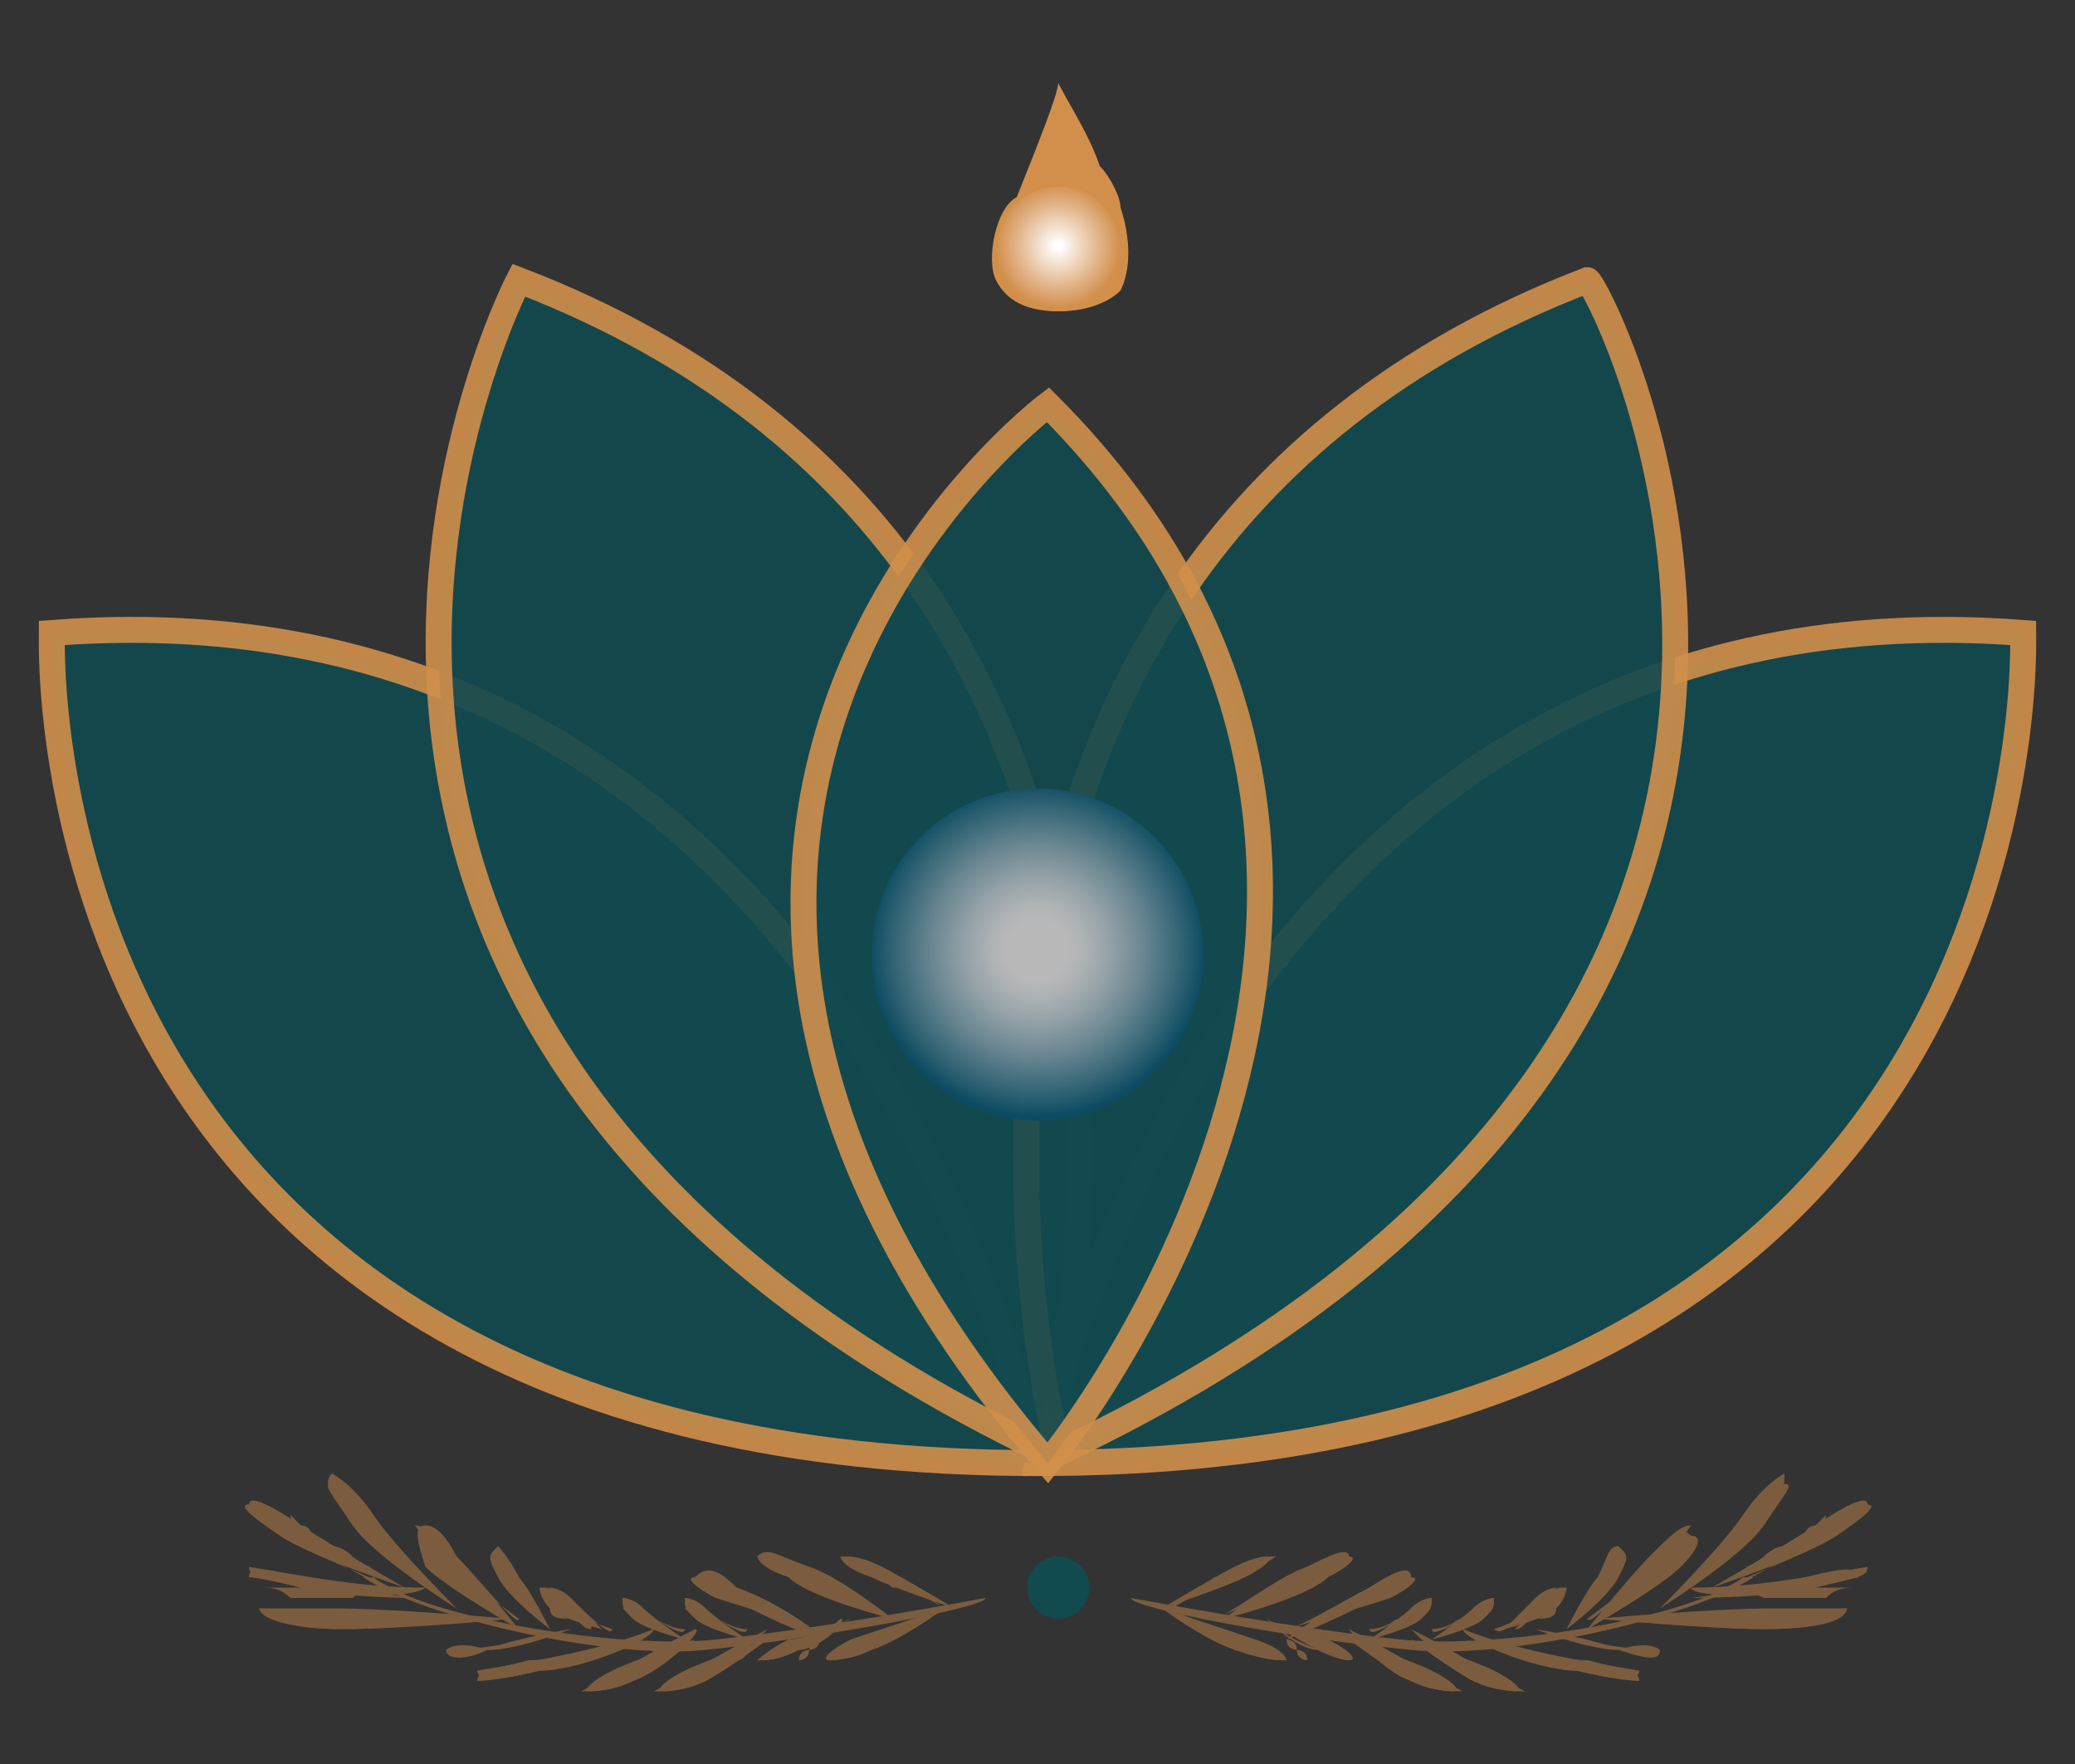 <?xml version="1.0" encoding="UTF-8"?>
<!-- Generator: Adobe Illustrator 24.0.1, SVG Export Plug-In . SVG Version: 6.00 Build 0)  -->
<svg xmlns="http://www.w3.org/2000/svg" xmlns:xlink="http://www.w3.org/1999/xlink" version="1.1" id="Capa_2" x="0px" y="0px" viewBox="0 0 20 17" style="enable-background:new 0 0 20 17;" xml:space="preserve">
<rect x="0" y="0" width="20" height="17" fill="#333333" stroke="none"/>
<style type="text/css">
	.st0{opacity:0.9;fill:#114A4F;stroke:#D28F4C;stroke-width:0.25;stroke-miterlimit:10;}
	.st1{fill:url(#SVGID_1_);}
	.st2{opacity:0.45;}
	.st3{fill:#D28F4C;}
	.st4{fill:#114A4F;}
	.st5{fill:url(#SVGID_2_);}
</style>
<g>
	<path class="st0" d="M10,14.1c0,0,1.7-8.6,9.5-8C19.5,6.2,19.8,14.1,10,14.1z"></path>
	<path class="st0" d="M10,14.1c0,0-1.7-8.6-9.5-8C0.5,6.2,0.2,14.1,10,14.1z"></path>
	<path class="st0" d="M10.1,14c0,0,2.2-8.5-5.1-11.3C5,2.7,1.3,9.8,10.1,14z"></path>
	<path class="st0" d="M10.2,14c0,0-2.2-8.5,5.1-11.3C15.4,2.7,19.1,9.8,10.2,14z"></path>
	<path class="st0" d="M10.1,14.1c0,0,4.6-5.6,0-10.2C10.1,3.9,4.8,7.9,10.1,14.1z"></path>
	<radialGradient id="SVGID_1_" cx="10" cy="9.15" r="1.614" gradientUnits="userSpaceOnUse">
		<stop offset="0.177" style="stop-color:#B9B9BA"></stop>
		<stop offset="0.271" style="stop-color:#AFB3B5"></stop>
		<stop offset="0.428" style="stop-color:#95A2A8"></stop>
		<stop offset="0.628" style="stop-color:#6B8792"></stop>
		<stop offset="0.863" style="stop-color:#316374"></stop>
		<stop offset="1" style="stop-color:#0C4B61"></stop>
	</radialGradient>
	<circle class="st1" cx="10" cy="9.2" r="1.6"></circle>
	<g class="st2">
		<g>
			<g>
				<path class="st3" d="M2.9,15.3C3.3,15.4,4,15.4,4,15.4c0,0-0.8-0.1-1.1-0.2c-0.4-0.1-0.5-0.1-0.5,0C2.4,15.2,2.5,15.2,2.9,15.3z      "></path>
			</g>
			<g>
				<path class="st3" d="M2.9,15.3c-0.4-0.1-0.5-0.1-0.5-0.2c0.6,0.1,1.1,0.2,1.7,0.2C4,15.4,3.3,15.4,2.9,15.3z"></path>
			</g>
			<g>
				<path class="st3" d="M3.7,15.3c-0.1,0-0.2,0-0.3,0c-0.1,0-0.2,0-0.3,0c-0.1,0-0.2,0-0.3,0c-0.1,0-0.2,0-0.3,0      c0.1,0,0.2,0,0.3,0.1c0.1,0,0.2,0,0.3,0c0.1,0,0.2,0,0.3,0C3.5,15.3,3.6,15.3,3.7,15.3z"></path>
			</g>
		</g>
		<g>
			<g>
				<path class="st3" d="M4.7,15.9c0.3,0,0.8-0.2,0.8-0.2C5.5,15.7,4.9,15.8,4.7,15.9c-0.3-0.1-0.4,0-0.4,0C4.3,16,4.5,16,4.7,15.9z      "></path>
			</g>
			<g>
				<path class="st3" d="M4.7,15.9c-0.3,0-0.4,0-0.4,0c0.4,0,0.8-0.1,1.2-0.2C5.5,15.7,5,15.9,4.7,15.9z"></path>
			</g>
			<g>
				<path class="st3" d="M5.3,15.8c-0.1,0-0.1,0-0.2,0c-0.1,0-0.1,0-0.2,0c-0.1,0-0.1,0-0.2,0c-0.1,0-0.1,0-0.2,0c0.1,0,0.1,0,0.2,0      c0.1,0,0.1,0,0.2,0c0.1,0,0.1,0,0.2,0C5.2,15.8,5.2,15.8,5.3,15.8z"></path>
			</g>
		</g>
		<g>
			<g>
				<path class="st3" d="M3.3,15.7c0.5,0,1.6-0.1,1.6-0.1c0,0-1.1-0.1-1.7-0.1c-0.5,0-0.7,0-0.7,0C2.6,15.6,2.8,15.7,3.3,15.7z"></path>
			</g>
			<g>
				<path class="st3" d="M3.3,15.7c-0.5,0-0.8-0.1-0.8-0.2c0.8,0.1,1.6,0.1,2.4,0.1C5,15.6,3.9,15.7,3.3,15.7z"></path>
			</g>
			<g>
				<path class="st3" d="M3,15.6c0.1,0,0.1,0,0.2,0c0.1,0,0.1,0,0.2,0c0.1,0,0.3,0,0.4,0c0.1,0,0.3,0,0.4,0c0.1,0,0.2,0,0.4,0      c-0.1,0-0.3,0-0.4,0c-0.1,0-0.3,0-0.4,0c-0.1,0-0.3,0-0.4,0c-0.1,0-0.1,0-0.2,0C3.1,15.6,3,15.6,3,15.6z"></path>
			</g>
		</g>
		<g>
			<g>
				<path class="st3" d="M5.2,16.1c0.4-0.1,1.1-0.3,1.1-0.3c0,0-0.8,0.2-1.2,0.2c-0.4,0.1-0.5,0.1-0.5,0.2      C4.6,16.2,4.8,16.2,5.2,16.1z"></path>
			</g>
			<g>
				<path class="st3" d="M5.2,16.1c-0.4,0.1-0.6,0.1-0.6,0c0.6-0.1,1.2-0.2,1.7-0.4C6.3,15.8,5.6,16.1,5.2,16.1z"></path>
			</g>
			<g>
				<path class="st3" d="M4.9,16.1c0.1,0,0.1,0,0.2,0c0,0,0.1,0,0.1,0c0.1,0,0.2,0,0.3-0.1c0.1,0,0.2,0,0.3-0.1c0.1,0,0.2,0,0.3-0.1      c-0.1,0-0.2,0-0.3,0.1c-0.1,0-0.2,0-0.3,0.1c-0.1,0-0.2,0-0.3,0.1c0,0-0.1,0-0.1,0C4.9,16.1,4.9,16.1,4.9,16.1z"></path>
			</g>
		</g>
		<g>
			<g>
				<path class="st3" d="M6.1,16.2c0.2-0.1,0.6-0.4,0.6-0.4c0,0-0.6,0.2-0.8,0.3c-0.2,0.1-0.3,0.2-0.2,0.2      C5.7,16.3,5.9,16.3,6.1,16.2z"></path>
			</g>
			<g>
				<path class="st3" d="M6.1,16.2c-0.2,0.1-0.4,0.1-0.5,0.1c0.4-0.2,0.7-0.4,1.1-0.6C6.8,15.7,6.4,16.1,6.1,16.2z"></path>
			</g>
			<g>
				<path class="st3" d="M5.9,16.2C5.9,16.2,5.9,16.2,5.9,16.2c0.1,0,0.2-0.1,0.2-0.1c0.1,0,0.1-0.1,0.2-0.1C6.3,16,6.4,16,6.4,16      c0.1,0,0.1-0.1,0.1-0.1c-0.1,0-0.1,0.1-0.2,0.1C6.3,16,6.3,16,6.2,16c-0.1,0-0.1,0.1-0.2,0.1C6,16.1,6,16.2,5.9,16.2      C5.9,16.2,5.9,16.2,5.9,16.2z"></path>
			</g>
		</g>
		<g>
			<g>
				<path class="st3" d="M8.4,15.9c0.3-0.1,0.7-0.4,0.7-0.4c0,0-0.6,0.2-0.9,0.3C8,15.9,7.9,16,8,16C8,16,8.2,16,8.4,15.9z"></path>
			</g>
			<g>
				<path class="st3" d="M8.4,15.9C8.2,16,8,16,8,16c0.4-0.2,0.8-0.3,1.1-0.5C9.1,15.5,8.7,15.8,8.4,15.9z"></path>
			</g>
			<g>
				<path class="st3" d="M8.9,15.6c-0.1,0-0.1,0.1-0.2,0.1c-0.1,0-0.1,0.1-0.2,0.1c-0.1,0-0.1,0.1-0.2,0.1c0,0-0.1,0-0.1,0      c0,0-0.1,0-0.1,0c0,0,0.1,0,0.1,0c0,0,0.1,0,0.1,0c0.1,0,0.1-0.1,0.2-0.1c0.1,0,0.1-0.1,0.2-0.1C8.8,15.6,8.9,15.6,8.9,15.6z"></path>
			</g>
		</g>
		<g>
			<g>
				<path class="st3" d="M7.7,15.9c0.2-0.1,0.5-0.3,0.5-0.3c0,0-0.4,0.2-0.6,0.2C7.4,15.9,7.3,16,7.3,16C7.4,16,7.5,16,7.7,15.9z"></path>
			</g>
			<g>
				<path class="st3" d="M7.7,15.9C7.5,16,7.4,16,7.3,16c0.3-0.1,0.6-0.2,0.8-0.4C8.2,15.6,7.9,15.9,7.7,15.9z"></path>
			</g>
			<g>
				<path class="st3" d="M8,15.7c0,0-0.1,0-0.1,0.1c0,0-0.1,0-0.1,0.1c0,0-0.1,0-0.1,0.1c0,0,0,0-0.1,0c0,0,0,0-0.1,0c0,0,0,0,0.1,0      c0,0,0,0,0.1,0c0,0,0.1,0,0.1-0.1c0,0,0.1,0,0.1-0.1C7.9,15.8,8,15.7,8,15.7z"></path>
			</g>
		</g>
		<g>
			<g>
				<path class="st3" d="M4.4,15c0.2,0.2,0.6,0.7,0.6,0.7c0,0-0.7-0.4-0.9-0.6C4,14.8,4,14.7,4.1,14.7C4.2,14.7,4.3,14.8,4.4,15z"></path>
			</g>
			<g>
				<path class="st3" d="M4.4,15c-0.2-0.2-0.3-0.3-0.4-0.3c0.2,0.3,0.6,0.6,1,0.9C5,15.7,4.6,15.2,4.4,15z"></path>
			</g>
			<g>
				<path class="st3" d="M4.8,15.5c-0.1-0.1-0.2-0.2-0.3-0.3c-0.1-0.1-0.2-0.2-0.3-0.3c0.1,0.1,0.2,0.2,0.3,0.3      C4.6,15.3,4.7,15.4,4.8,15.5z"></path>
			</g>
		</g>
		<g>
			<g>
				<path class="st3" d="M5,15.2c0.1,0.2,0.3,0.5,0.3,0.5c0,0-0.4-0.3-0.5-0.5c-0.1-0.2-0.1-0.2,0-0.3C4.8,14.9,4.9,15,5,15.2z"></path>
			</g>
			<g>
				<path class="st3" d="M5,15.2C4.9,15,4.8,14.9,4.8,15c0.1,0.3,0.3,0.5,0.5,0.7C5.3,15.7,5.1,15.3,5,15.2z"></path>
			</g>
			<g>
				<path class="st3" d="M5.2,15.5c-0.1-0.1-0.1-0.2-0.2-0.2c-0.1-0.1-0.1-0.2-0.2-0.2c0,0.1,0.1,0.2,0.1,0.2      C5,15.4,5.1,15.5,5.2,15.5z"></path>
			</g>
		</g>
		<g>
			<g>
				<path class="st3" d="M5.5,15.4c0.1,0.1,0.3,0.3,0.3,0.3c0,0-0.4-0.1-0.5-0.2c-0.1-0.1-0.1-0.2-0.1-0.2      C5.3,15.3,5.4,15.3,5.5,15.4z"></path>
			</g>
			<g>
				<path class="st3" d="M5.5,15.4c-0.1-0.1-0.2-0.1-0.2-0.1c0.2,0.2,0.3,0.3,0.6,0.4C5.9,15.8,5.6,15.5,5.5,15.4z"></path>
			</g>
			<g>
				<path class="st3" d="M5.7,15.7c-0.1,0-0.1-0.1-0.2-0.1c-0.1,0-0.1-0.1-0.2-0.1c0,0.1,0.1,0.1,0.2,0.1      C5.6,15.6,5.7,15.6,5.7,15.7z"></path>
			</g>
		</g>
		<g>
			<g>
				<path class="st3" d="M6.2,15.5c0.1,0.1,0.4,0.3,0.4,0.3c0,0-0.4-0.1-0.5-0.2c-0.1-0.1-0.1-0.1-0.1-0.2C6,15.4,6.1,15.4,6.2,15.5      z"></path>
			</g>
			<g>
				<path class="st3" d="M6.2,15.5C6.1,15.4,6,15.4,6,15.4c0.2,0.1,0.4,0.3,0.6,0.3C6.6,15.8,6.3,15.6,6.2,15.5z"></path>
			</g>
			<g>
				<path class="st3" d="M6.4,15.7c-0.1,0-0.1-0.1-0.2-0.1c-0.1,0-0.1-0.1-0.2-0.1c0,0,0.1,0.1,0.2,0.1C6.3,15.7,6.3,15.7,6.4,15.7z      "></path>
			</g>
		</g>
		<g>
			<g>
				<path class="st3" d="M6.8,16.2c0.2-0.1,0.6-0.4,0.6-0.4c0,0-0.6,0.2-0.8,0.3c-0.2,0.1-0.3,0.2-0.2,0.2      C6.4,16.3,6.6,16.3,6.8,16.2z"></path>
			</g>
			<g>
				<path class="st3" d="M6.8,16.2c-0.2,0.1-0.4,0.1-0.5,0.1c0.4-0.2,0.7-0.4,1.1-0.6C7.4,15.7,7,16.1,6.8,16.2z"></path>
			</g>
			<g>
				<path class="st3" d="M6.5,16.2C6.6,16.2,6.6,16.2,6.5,16.2c0.1,0,0.2-0.1,0.2-0.1c0.1,0,0.1-0.1,0.2-0.1C7,16,7,16,7.1,16      c0.1,0,0.1-0.1,0.1-0.1c-0.1,0-0.1,0.1-0.2,0.1C7,16,6.9,16,6.9,16c-0.1,0-0.1,0.1-0.2,0.1C6.7,16.1,6.6,16.2,6.5,16.2      C6.6,16.2,6.6,16.2,6.5,16.2z"></path>
			</g>
		</g>
		<g>
			<g>
				<path class="st3" d="M6.8,15.5c0.1,0.1,0.4,0.3,0.4,0.3c0,0-0.4-0.1-0.5-0.2c-0.1-0.1-0.1-0.1-0.1-0.2      C6.6,15.4,6.7,15.4,6.8,15.5z"></path>
			</g>
			<g>
				<path class="st3" d="M6.8,15.5c-0.1-0.1-0.2-0.1-0.2-0.1c0.2,0.1,0.4,0.3,0.6,0.3C7.2,15.8,6.9,15.6,6.8,15.5z"></path>
			</g>
			<g>
				<path class="st3" d="M7,15.7c-0.1,0-0.1-0.1-0.2-0.1c-0.1,0-0.1-0.1-0.2-0.1c0,0,0.1,0.1,0.2,0.1C6.9,15.6,7,15.7,7,15.7z"></path>
			</g>
		</g>
		<g>
			<g>
				<path class="st3" d="M7.1,15.3c0.2,0.1,0.7,0.4,0.8,0.4c0,0-0.7-0.2-1-0.3c-0.2-0.1-0.3-0.2-0.2-0.2C6.8,15.1,6.9,15.1,7.1,15.3      z"></path>
			</g>
			<g>
				<path class="st3" d="M7.1,15.3c-0.2-0.1-0.3-0.2-0.4-0.1c0.3,0.2,0.7,0.4,1.2,0.6C7.9,15.7,7.4,15.4,7.1,15.3z"></path>
			</g>
			<g>
				<path class="st3" d="M7.6,15.6c-0.1-0.1-0.3-0.1-0.4-0.2c-0.1-0.1-0.2-0.1-0.4-0.2c0.1,0.1,0.2,0.1,0.3,0.2      C7.4,15.5,7.5,15.5,7.6,15.6z"></path>
			</g>
		</g>
		<g>
			<g>
				<path class="st3" d="M8.5,15.1c0.2,0.1,0.7,0.4,0.7,0.4c0,0-0.6-0.2-0.8-0.3C8.1,15.1,8.1,15,8.1,15C8.2,15,8.3,15,8.5,15.1z"></path>
			</g>
			<g>
				<path class="st3" d="M8.5,15.1C8.3,15,8.2,15,8.1,15c0.3,0.2,0.7,0.3,1,0.5C9.1,15.5,8.7,15.2,8.5,15.1z"></path>
			</g>
			<g>
				<path class="st3" d="M8.9,15.4c-0.1-0.1-0.2-0.1-0.3-0.2c-0.1,0-0.2-0.1-0.3-0.1c0.1,0.1,0.2,0.1,0.3,0.2      C8.7,15.3,8.8,15.3,8.9,15.4z"></path>
			</g>
		</g>
		<g>
			<g>
				<path class="st3" d="M7.8,15.1c0.3,0.1,0.8,0.5,0.8,0.5c0,0-0.8-0.2-1-0.4C7.3,15.1,7.3,15,7.3,15C7.4,14.9,7.5,15,7.8,15.1z"></path>
			</g>
			<g>
				<path class="st3" d="M7.8,15.1C7.5,15,7.4,14.9,7.3,15c0.4,0.2,0.8,0.4,1.3,0.6C8.6,15.6,8.1,15.2,7.8,15.1z"></path>
			</g>
			<g>
				<path class="st3" d="M8.3,15.5c-0.1-0.1-0.3-0.1-0.4-0.2c-0.1-0.1-0.3-0.1-0.4-0.2c0.1,0.1,0.2,0.1,0.4,0.2      C8,15.3,8.2,15.4,8.3,15.5z"></path>
			</g>
		</g>
		<g>
			<path class="st3" d="M9.5,15.4c0,0-1.6,0.3-2.6,0.4c-0.9,0.1-2.8-0.2-3.3-0.6c0,0,0,0-0.1,0c0.6,0.4,2.4,0.8,3.3,0.7     C7.8,15.8,9.5,15.5,9.5,15.4C9.5,15.4,9.5,15.4,9.5,15.4z"></path>
		</g>
		<g>
			<g>
				<path class="st3" d="M2.7,14.8C3,15,3.9,15.3,3.9,15.3c0,0-0.7-0.4-1-0.6c-0.3-0.2-0.5-0.3-0.5-0.2C2.3,14.5,2.4,14.6,2.7,14.8z      "></path>
			</g>
			<g>
				<path class="st3" d="M2.7,14.8c-0.3-0.2-0.4-0.3-0.3-0.3c0.4,0.3,0.9,0.6,1.5,0.9C3.9,15.3,3,15,2.7,14.8z"></path>
			</g>
			<g>
				<path class="st3" d="M3.6,15.1c-0.1,0-0.2-0.1-0.2-0.1c-0.1,0-0.2-0.1-0.2-0.1c-0.1,0-0.2-0.1-0.2-0.1c0,0-0.1,0-0.1-0.1      c0,0-0.1,0-0.1-0.1c0,0,0.1,0.1,0.1,0.1c0,0,0.1,0,0.1,0.1c0.1,0,0.2,0.1,0.2,0.1c0.1,0,0.2,0.1,0.2,0.1      C3.4,15.1,3.5,15.1,3.6,15.1z"></path>
			</g>
		</g>
		<g>
			<g>
				<path class="st3" d="M3.4,14.7c0.2,0.3,1,0.8,1,0.8c0,0-0.6-0.6-0.8-0.9c-0.2-0.3-0.4-0.4-0.4-0.4C3.1,14.3,3.2,14.4,3.4,14.7z"></path>
			</g>
			<g>
				<path class="st3" d="M3.4,14.7c-0.2-0.3-0.3-0.4-0.2-0.4c0.3,0.4,0.7,0.8,1.2,1.2C4.4,15.5,3.6,14.9,3.4,14.7z"></path>
			</g>
			<g>
				<path class="st3" d="M4.1,15.3c-0.1-0.1-0.1-0.1-0.2-0.2c-0.1-0.1-0.1-0.1-0.2-0.2c-0.1-0.1-0.1-0.1-0.2-0.2      c0,0-0.1-0.1-0.1-0.1c0,0-0.1-0.1-0.1-0.1c0,0,0.1,0.1,0.1,0.1c0,0,0.1,0.1,0.1,0.1c0.1,0.1,0.1,0.1,0.2,0.2      c0.1,0.1,0.1,0.1,0.2,0.2C4,15.1,4.1,15.2,4.1,15.3z"></path>
			</g>
		</g>
	</g>
	<g class="st2">
		<g>
			<g>
				<path class="st3" d="M17.5,15.3c-0.4,0.1-1.2,0.1-1.2,0.1c0,0,0.8-0.1,1.1-0.2c0.4-0.1,0.5-0.1,0.5,0      C18,15.2,17.8,15.2,17.5,15.3z"></path>
			</g>
			<g>
				<path class="st3" d="M17.5,15.3c0.4-0.1,0.5-0.1,0.5-0.2c-0.6,0.1-1.1,0.2-1.7,0.2C16.3,15.4,17.1,15.4,17.5,15.3z"></path>
			</g>
			<g>
				<path class="st3" d="M16.7,15.3c0.1,0,0.2,0,0.3,0c0.1,0,0.2,0,0.3,0c0.1,0,0.2,0,0.3,0c0.1,0,0.2,0,0.3,0c-0.1,0-0.2,0-0.3,0.1      c-0.1,0-0.2,0-0.3,0c-0.1,0-0.2,0-0.3,0C16.8,15.3,16.7,15.3,16.7,15.3z"></path>
			</g>
		</g>
		<g>
			<g>
				<path class="st3" d="M15.6,15.9c-0.3,0-0.8-0.2-0.8-0.2C14.8,15.7,15.4,15.8,15.6,15.9c0.3-0.1,0.4,0,0.4,0      C16,16,15.9,16,15.6,15.9z"></path>
			</g>
			<g>
				<path class="st3" d="M15.6,15.9c0.3,0,0.4,0,0.4,0c-0.4,0-0.8-0.1-1.2-0.2C14.8,15.7,15.4,15.9,15.6,15.9z"></path>
			</g>
			<g>
				<path class="st3" d="M15.1,15.8c0.1,0,0.1,0,0.2,0c0.1,0,0.1,0,0.2,0c0.1,0,0.1,0,0.2,0c0.1,0,0.1,0,0.2,0c-0.1,0-0.1,0-0.2,0      c-0.1,0-0.1,0-0.2,0c-0.1,0-0.1,0-0.2,0C15.2,15.8,15.1,15.8,15.1,15.8z"></path>
			</g>
		</g>
		<g>
			<g>
				<path class="st3" d="M17,15.7c-0.5,0-1.6-0.1-1.6-0.1c0,0,1.1-0.1,1.7-0.1c0.5,0,0.7,0,0.7,0C17.8,15.6,17.6,15.7,17,15.7z"></path>
			</g>
			<g>
				<path class="st3" d="M17,15.7c0.5,0,0.8-0.1,0.8-0.2c-0.8,0.1-1.6,0.1-2.4,0.1C15.4,15.6,16.5,15.7,17,15.7z"></path>
			</g>
			<g>
				<path class="st3" d="M17.4,15.6c-0.1,0-0.1,0-0.2,0c-0.1,0-0.1,0-0.2,0c-0.1,0-0.3,0-0.4,0c-0.1,0-0.3,0-0.4,0      c-0.1,0-0.2,0-0.4,0c0.1,0,0.3,0,0.4,0c0.1,0,0.3,0,0.4,0c0.1,0,0.3,0,0.4,0c0.1,0,0.1,0,0.2,0C17.3,15.6,17.3,15.6,17.4,15.6z"></path>
			</g>
		</g>
		<g>
			<g>
				<path class="st3" d="M15.2,16.1c-0.4-0.1-1.1-0.3-1.1-0.3c0,0,0.8,0.2,1.2,0.2c0.4,0.1,0.5,0.1,0.5,0.2      C15.8,16.2,15.6,16.2,15.2,16.1z"></path>
			</g>
			<g>
				<path class="st3" d="M15.2,16.1c0.4,0.1,0.6,0.1,0.6,0c-0.6-0.1-1.2-0.2-1.7-0.4C14.1,15.8,14.8,16.1,15.2,16.1z"></path>
			</g>
			<g>
				<path class="st3" d="M15.5,16.1c-0.1,0-0.1,0-0.2,0c0,0-0.1,0-0.1,0c-0.1,0-0.2,0-0.3-0.1c-0.1,0-0.2,0-0.3-0.1      c-0.1,0-0.2,0-0.3-0.1c0.1,0,0.2,0,0.3,0.1c0.1,0,0.2,0,0.3,0.1c0.1,0,0.2,0,0.3,0.1c0,0,0.1,0,0.1,0      C15.4,16.1,15.5,16.1,15.5,16.1z"></path>
			</g>
		</g>
		<g>
			<g>
				<path class="st3" d="M14.2,16.2c-0.2-0.1-0.6-0.4-0.6-0.4c0,0,0.6,0.2,0.8,0.3c0.2,0.1,0.3,0.2,0.2,0.2      C14.6,16.3,14.5,16.3,14.2,16.2z"></path>
			</g>
			<g>
				<path class="st3" d="M14.2,16.2c0.2,0.1,0.4,0.1,0.5,0.1c-0.4-0.2-0.7-0.4-1.1-0.6C13.6,15.7,14,16.1,14.2,16.2z"></path>
			</g>
			<g>
				<path class="st3" d="M14.5,16.2C14.5,16.2,14.4,16.2,14.5,16.2c-0.1,0-0.2-0.1-0.2-0.1c-0.1,0-0.1-0.1-0.2-0.1      C14.1,16,14,16,14,16c-0.1,0-0.1-0.1-0.1-0.1c0.1,0,0.1,0.1,0.2,0.1c0.1,0,0.1,0.1,0.2,0.1c0.1,0,0.1,0.1,0.2,0.1      C14.3,16.1,14.4,16.2,14.5,16.2C14.4,16.2,14.5,16.2,14.5,16.2z"></path>
			</g>
		</g>
		<g>
			<g>
				<path class="st3" d="M11.9,15.9c-0.3-0.1-0.7-0.4-0.7-0.4c0,0,0.6,0.2,0.9,0.3c0.3,0.1,0.3,0.2,0.3,0.2      C12.3,16,12.2,16,11.9,15.9z"></path>
			</g>
			<g>
				<path class="st3" d="M11.9,15.9c0.3,0.1,0.4,0.1,0.5,0.1c-0.4-0.2-0.8-0.3-1.1-0.5C11.3,15.5,11.7,15.8,11.9,15.9z"></path>
			</g>
			<g>
				<path class="st3" d="M11.4,15.6c0.1,0,0.1,0.1,0.2,0.1c0.1,0,0.1,0.1,0.2,0.1c0.1,0,0.1,0.1,0.2,0.1c0,0,0.1,0,0.1,0      c0,0,0.1,0,0.1,0c0,0-0.1,0-0.1,0c0,0-0.1,0-0.1,0c-0.1,0-0.1-0.1-0.2-0.1c-0.1,0-0.1-0.1-0.2-0.1      C11.5,15.6,11.5,15.6,11.4,15.6z"></path>
			</g>
		</g>
		<g>
			<g>
				<path class="st3" d="M12.7,15.9c-0.2-0.1-0.5-0.3-0.5-0.3c0,0,0.4,0.2,0.6,0.2C13,15.9,13.1,16,13,16C13,16,12.9,16,12.7,15.9z"></path>
			</g>
			<g>
				<path class="st3" d="M12.7,15.9C12.9,16,13,16,13,16c-0.3-0.1-0.6-0.2-0.8-0.4C12.2,15.6,12.5,15.9,12.7,15.9z"></path>
			</g>
			<g>
				<path class="st3" d="M12.3,15.7c0,0,0.1,0,0.1,0.1c0,0,0.1,0,0.1,0.1c0,0,0.1,0,0.1,0.1c0,0,0,0,0.1,0c0,0,0,0,0.1,0      c0,0,0,0-0.1,0c0,0,0,0-0.1,0c0,0-0.1,0-0.1-0.1c0,0-0.1,0-0.1-0.1C12.4,15.8,12.4,15.7,12.3,15.7z"></path>
			</g>
		</g>
		<g>
			<g>
				<path class="st3" d="M15.9,15c-0.2,0.2-0.6,0.7-0.6,0.7c0,0,0.7-0.4,0.9-0.6c0.2-0.2,0.2-0.3,0.1-0.3      C16.2,14.7,16.1,14.8,15.9,15z"></path>
			</g>
			<g>
				<path class="st3" d="M15.9,15c0.2-0.2,0.3-0.3,0.4-0.3c-0.2,0.3-0.6,0.6-1,0.9C15.3,15.7,15.8,15.2,15.9,15z"></path>
			</g>
			<g>
				<path class="st3" d="M15.6,15.5c0.1-0.1,0.2-0.2,0.3-0.3c0.1-0.1,0.2-0.2,0.3-0.3c-0.1,0.1-0.2,0.2-0.3,0.3      C15.8,15.3,15.7,15.4,15.6,15.5z"></path>
			</g>
		</g>
		<g>
			<g>
				<path class="st3" d="M15.4,15.2c-0.1,0.2-0.3,0.5-0.3,0.5c0,0,0.4-0.3,0.5-0.5c0.1-0.2,0.1-0.2,0-0.3      C15.5,14.9,15.5,15,15.4,15.2z"></path>
			</g>
			<g>
				<path class="st3" d="M15.4,15.2c0.1-0.2,0.2-0.2,0.2-0.2c-0.1,0.3-0.3,0.5-0.5,0.7C15.1,15.7,15.3,15.3,15.4,15.2z"></path>
			</g>
			<g>
				<path class="st3" d="M15.2,15.5c0.1-0.1,0.1-0.2,0.2-0.2c0.1-0.1,0.1-0.2,0.2-0.2c0,0.1-0.1,0.2-0.1,0.2      C15.3,15.4,15.3,15.5,15.2,15.5z"></path>
			</g>
		</g>
		<g>
			<g>
				<path class="st3" d="M14.8,15.4c-0.1,0.1-0.3,0.3-0.3,0.3c0,0,0.4-0.1,0.5-0.2c0.1-0.1,0.1-0.2,0.1-0.2      C15,15.3,15,15.3,14.8,15.4z"></path>
			</g>
			<g>
				<path class="st3" d="M14.8,15.4c0.1-0.1,0.2-0.1,0.2-0.1c-0.2,0.2-0.3,0.3-0.6,0.4C14.5,15.8,14.7,15.5,14.8,15.4z"></path>
			</g>
			<g>
				<path class="st3" d="M14.6,15.7c0.1,0,0.1-0.1,0.2-0.1c0.1,0,0.1-0.1,0.2-0.1c0,0.1-0.1,0.1-0.2,0.1      C14.8,15.6,14.7,15.6,14.6,15.7z"></path>
			</g>
		</g>
		<g>
			<g>
				<path class="st3" d="M14.2,15.5c-0.1,0.1-0.4,0.3-0.4,0.3c0,0,0.4-0.1,0.5-0.2c0.1-0.1,0.1-0.1,0.1-0.2      C14.4,15.4,14.3,15.4,14.2,15.5z"></path>
			</g>
			<g>
				<path class="st3" d="M14.2,15.5c0.1-0.1,0.2-0.1,0.2-0.1c-0.2,0.1-0.4,0.3-0.6,0.3C13.8,15.8,14.1,15.6,14.2,15.5z"></path>
			</g>
			<g>
				<path class="st3" d="M13.9,15.7c0.1,0,0.1-0.1,0.2-0.1c0.1,0,0.1-0.1,0.2-0.1c0,0-0.1,0.1-0.2,0.1C14.1,15.7,14,15.7,13.9,15.7z      "></path>
			</g>
		</g>
		<g>
			<g>
				<path class="st3" d="M13.6,16.2c-0.2-0.1-0.6-0.4-0.6-0.4c0,0,0.6,0.2,0.8,0.3c0.2,0.1,0.3,0.2,0.2,0.2      C14,16.3,13.8,16.3,13.6,16.2z"></path>
			</g>
			<g>
				<path class="st3" d="M13.6,16.2c0.2,0.1,0.4,0.1,0.5,0.1c-0.4-0.2-0.7-0.4-1.1-0.6C13,15.7,13.3,16.1,13.6,16.2z"></path>
			</g>
			<g>
				<path class="st3" d="M13.8,16.2C13.8,16.2,13.8,16.2,13.8,16.2c-0.1,0-0.2-0.1-0.2-0.1c-0.1,0-0.1-0.1-0.2-0.1      c-0.1,0-0.1-0.1-0.2-0.1c-0.1,0-0.1-0.1-0.1-0.1c0.1,0,0.1,0.1,0.2,0.1c0.1,0,0.1,0.1,0.2,0.1c0.1,0,0.1,0.1,0.2,0.1      C13.7,16.1,13.7,16.2,13.8,16.2C13.8,16.2,13.8,16.2,13.8,16.2z"></path>
			</g>
		</g>
		<g>
			<g>
				<path class="st3" d="M13.6,15.5c-0.1,0.1-0.4,0.3-0.4,0.3c0,0,0.4-0.1,0.5-0.2c0.1-0.1,0.1-0.1,0.1-0.2      C13.8,15.4,13.7,15.4,13.6,15.5z"></path>
			</g>
			<g>
				<path class="st3" d="M13.6,15.5c0.1-0.1,0.2-0.1,0.2-0.1c-0.2,0.1-0.4,0.3-0.6,0.3C13.2,15.8,13.5,15.6,13.6,15.5z"></path>
			</g>
			<g>
				<path class="st3" d="M13.3,15.7c0.1,0,0.1-0.1,0.2-0.1c0.1,0,0.1-0.1,0.2-0.1c0,0-0.1,0.1-0.2,0.1      C13.5,15.6,13.4,15.7,13.3,15.7z"></path>
			</g>
		</g>
		<g>
			<g>
				<path class="st3" d="M13.2,15.3c-0.2,0.1-0.7,0.4-0.8,0.4c0,0,0.7-0.2,1-0.3c0.2-0.1,0.3-0.2,0.2-0.2      C13.6,15.1,13.5,15.1,13.2,15.3z"></path>
			</g>
			<g>
				<path class="st3" d="M13.2,15.3c0.2-0.1,0.3-0.2,0.4-0.1c-0.3,0.2-0.7,0.4-1.2,0.6C12.5,15.7,13,15.4,13.2,15.3z"></path>
			</g>
			<g>
				<path class="st3" d="M12.7,15.6c0.1-0.1,0.3-0.1,0.4-0.2c0.1-0.1,0.2-0.1,0.4-0.2c-0.1,0.1-0.2,0.1-0.3,0.2      C13,15.5,12.9,15.5,12.7,15.6z"></path>
			</g>
		</g>
		<g>
			<g>
				<path class="st3" d="M11.9,15.1c-0.2,0.1-0.7,0.4-0.7,0.4c0,0,0.6-0.2,0.8-0.3c0.2-0.1,0.3-0.2,0.2-0.2      C12.2,15,12.1,15,11.9,15.1z"></path>
			</g>
			<g>
				<path class="st3" d="M11.9,15.1c0.2-0.1,0.3-0.1,0.4-0.1c-0.3,0.2-0.7,0.3-1,0.5C11.2,15.5,11.7,15.2,11.9,15.1z"></path>
			</g>
			<g>
				<path class="st3" d="M11.4,15.4c0.1-0.1,0.2-0.1,0.3-0.2c0.1,0,0.2-0.1,0.3-0.1c-0.1,0.1-0.2,0.1-0.3,0.2      C11.7,15.3,11.6,15.3,11.4,15.4z"></path>
			</g>
		</g>
		<g>
			<g>
				<path class="st3" d="M12.6,15.1c-0.3,0.1-0.8,0.5-0.8,0.5c0,0,0.8-0.2,1-0.4C13,15.1,13.1,15,13,15C13,14.9,12.8,15,12.6,15.1z"></path>
			</g>
			<g>
				<path class="st3" d="M12.6,15.1C12.8,15,13,14.9,13,15c-0.4,0.2-0.8,0.4-1.3,0.6C11.8,15.6,12.3,15.2,12.6,15.1z"></path>
			</g>
			<g>
				<path class="st3" d="M12,15.5c0.1-0.1,0.3-0.1,0.4-0.2c0.1-0.1,0.3-0.1,0.4-0.2c-0.1,0.1-0.2,0.1-0.4,0.2      C12.3,15.3,12.2,15.4,12,15.5z"></path>
			</g>
		</g>
		<g>
			<path class="st3" d="M10.9,15.4c0,0,1.6,0.3,2.6,0.4c0.9,0.1,2.8-0.2,3.3-0.6c0,0,0,0,0.1,0c-0.6,0.4-2.4,0.8-3.3,0.7     C12.5,15.8,10.9,15.5,10.9,15.4C10.9,15.4,10.9,15.4,10.9,15.4z"></path>
		</g>
		<g>
			<g>
				<path class="st3" d="M17.7,14.8c-0.3,0.2-1.2,0.5-1.2,0.5c0,0,0.7-0.4,1-0.6c0.3-0.2,0.5-0.3,0.5-0.2C18,14.5,18,14.6,17.7,14.8      z"></path>
			</g>
			<g>
				<path class="st3" d="M17.7,14.8c0.3-0.2,0.4-0.3,0.3-0.3c-0.4,0.3-0.9,0.6-1.5,0.9C16.5,15.3,17.4,15,17.7,14.8z"></path>
			</g>
			<g>
				<path class="st3" d="M16.8,15.1c0.1,0,0.2-0.1,0.2-0.1c0.1,0,0.2-0.1,0.2-0.1c0.1,0,0.2-0.1,0.2-0.1c0,0,0.1,0,0.1-0.1      c0,0,0.1,0,0.1-0.1c0,0-0.1,0.1-0.1,0.1c0,0-0.1,0-0.1,0.1c-0.1,0-0.2,0.1-0.2,0.1c-0.1,0-0.2,0.1-0.2,0.1      C17,15.1,16.9,15.1,16.8,15.1z"></path>
			</g>
		</g>
		<g>
			<g>
				<path class="st3" d="M17,14.7c-0.2,0.3-1,0.8-1,0.8c0,0,0.6-0.6,0.8-0.9c0.2-0.3,0.4-0.4,0.4-0.4C17.2,14.3,17.2,14.4,17,14.7z"></path>
			</g>
			<g>
				<path class="st3" d="M17,14.7c0.2-0.3,0.3-0.4,0.2-0.4c-0.3,0.4-0.7,0.8-1.2,1.2C16,15.5,16.7,14.9,17,14.7z"></path>
			</g>
			<g>
				<path class="st3" d="M16.2,15.3c0.1-0.1,0.1-0.1,0.2-0.2c0.1-0.1,0.1-0.1,0.2-0.2c0.1-0.1,0.1-0.1,0.2-0.2c0,0,0.1-0.1,0.1-0.1      c0,0,0.1-0.1,0.1-0.1c0,0-0.1,0.1-0.1,0.1c0,0-0.1,0.1-0.1,0.1c-0.1,0.1-0.1,0.1-0.2,0.2c-0.1,0.1-0.1,0.1-0.2,0.2      C16.4,15.1,16.3,15.2,16.2,15.3z"></path>
			</g>
		</g>
	</g>
	<circle class="st4" cx="10.2" cy="15.3" r="0.3"></circle>
	<path class="st3" d="M9.6,2.7C9.7,2.9,9.9,3,10.2,3c0.3,0,0.5-0.1,0.6-0.2c0.1-0.2,0.1-0.5,0-0.8c0-0.1-0.1-0.3-0.2-0.4   c-0.1-0.3-0.3-0.6-0.4-0.8c0,0.1-0.2,0.6-0.4,1.1C9.6,2,9.5,2.5,9.6,2.7z"></path>
	<radialGradient id="SVGID_2_" cx="10.197" cy="2.369" r="0.599" gradientUnits="userSpaceOnUse">
		<stop offset="4.878049e-02" style="stop-color:#FFFFFF"></stop>
		<stop offset="0.674" style="stop-color:#E1B386"></stop>
		<stop offset="1" style="stop-color:#D38F4C"></stop>
	</radialGradient>
	<circle class="st5" cx="10.2" cy="2.4" r="0.6"></circle>
</g>
</svg>
